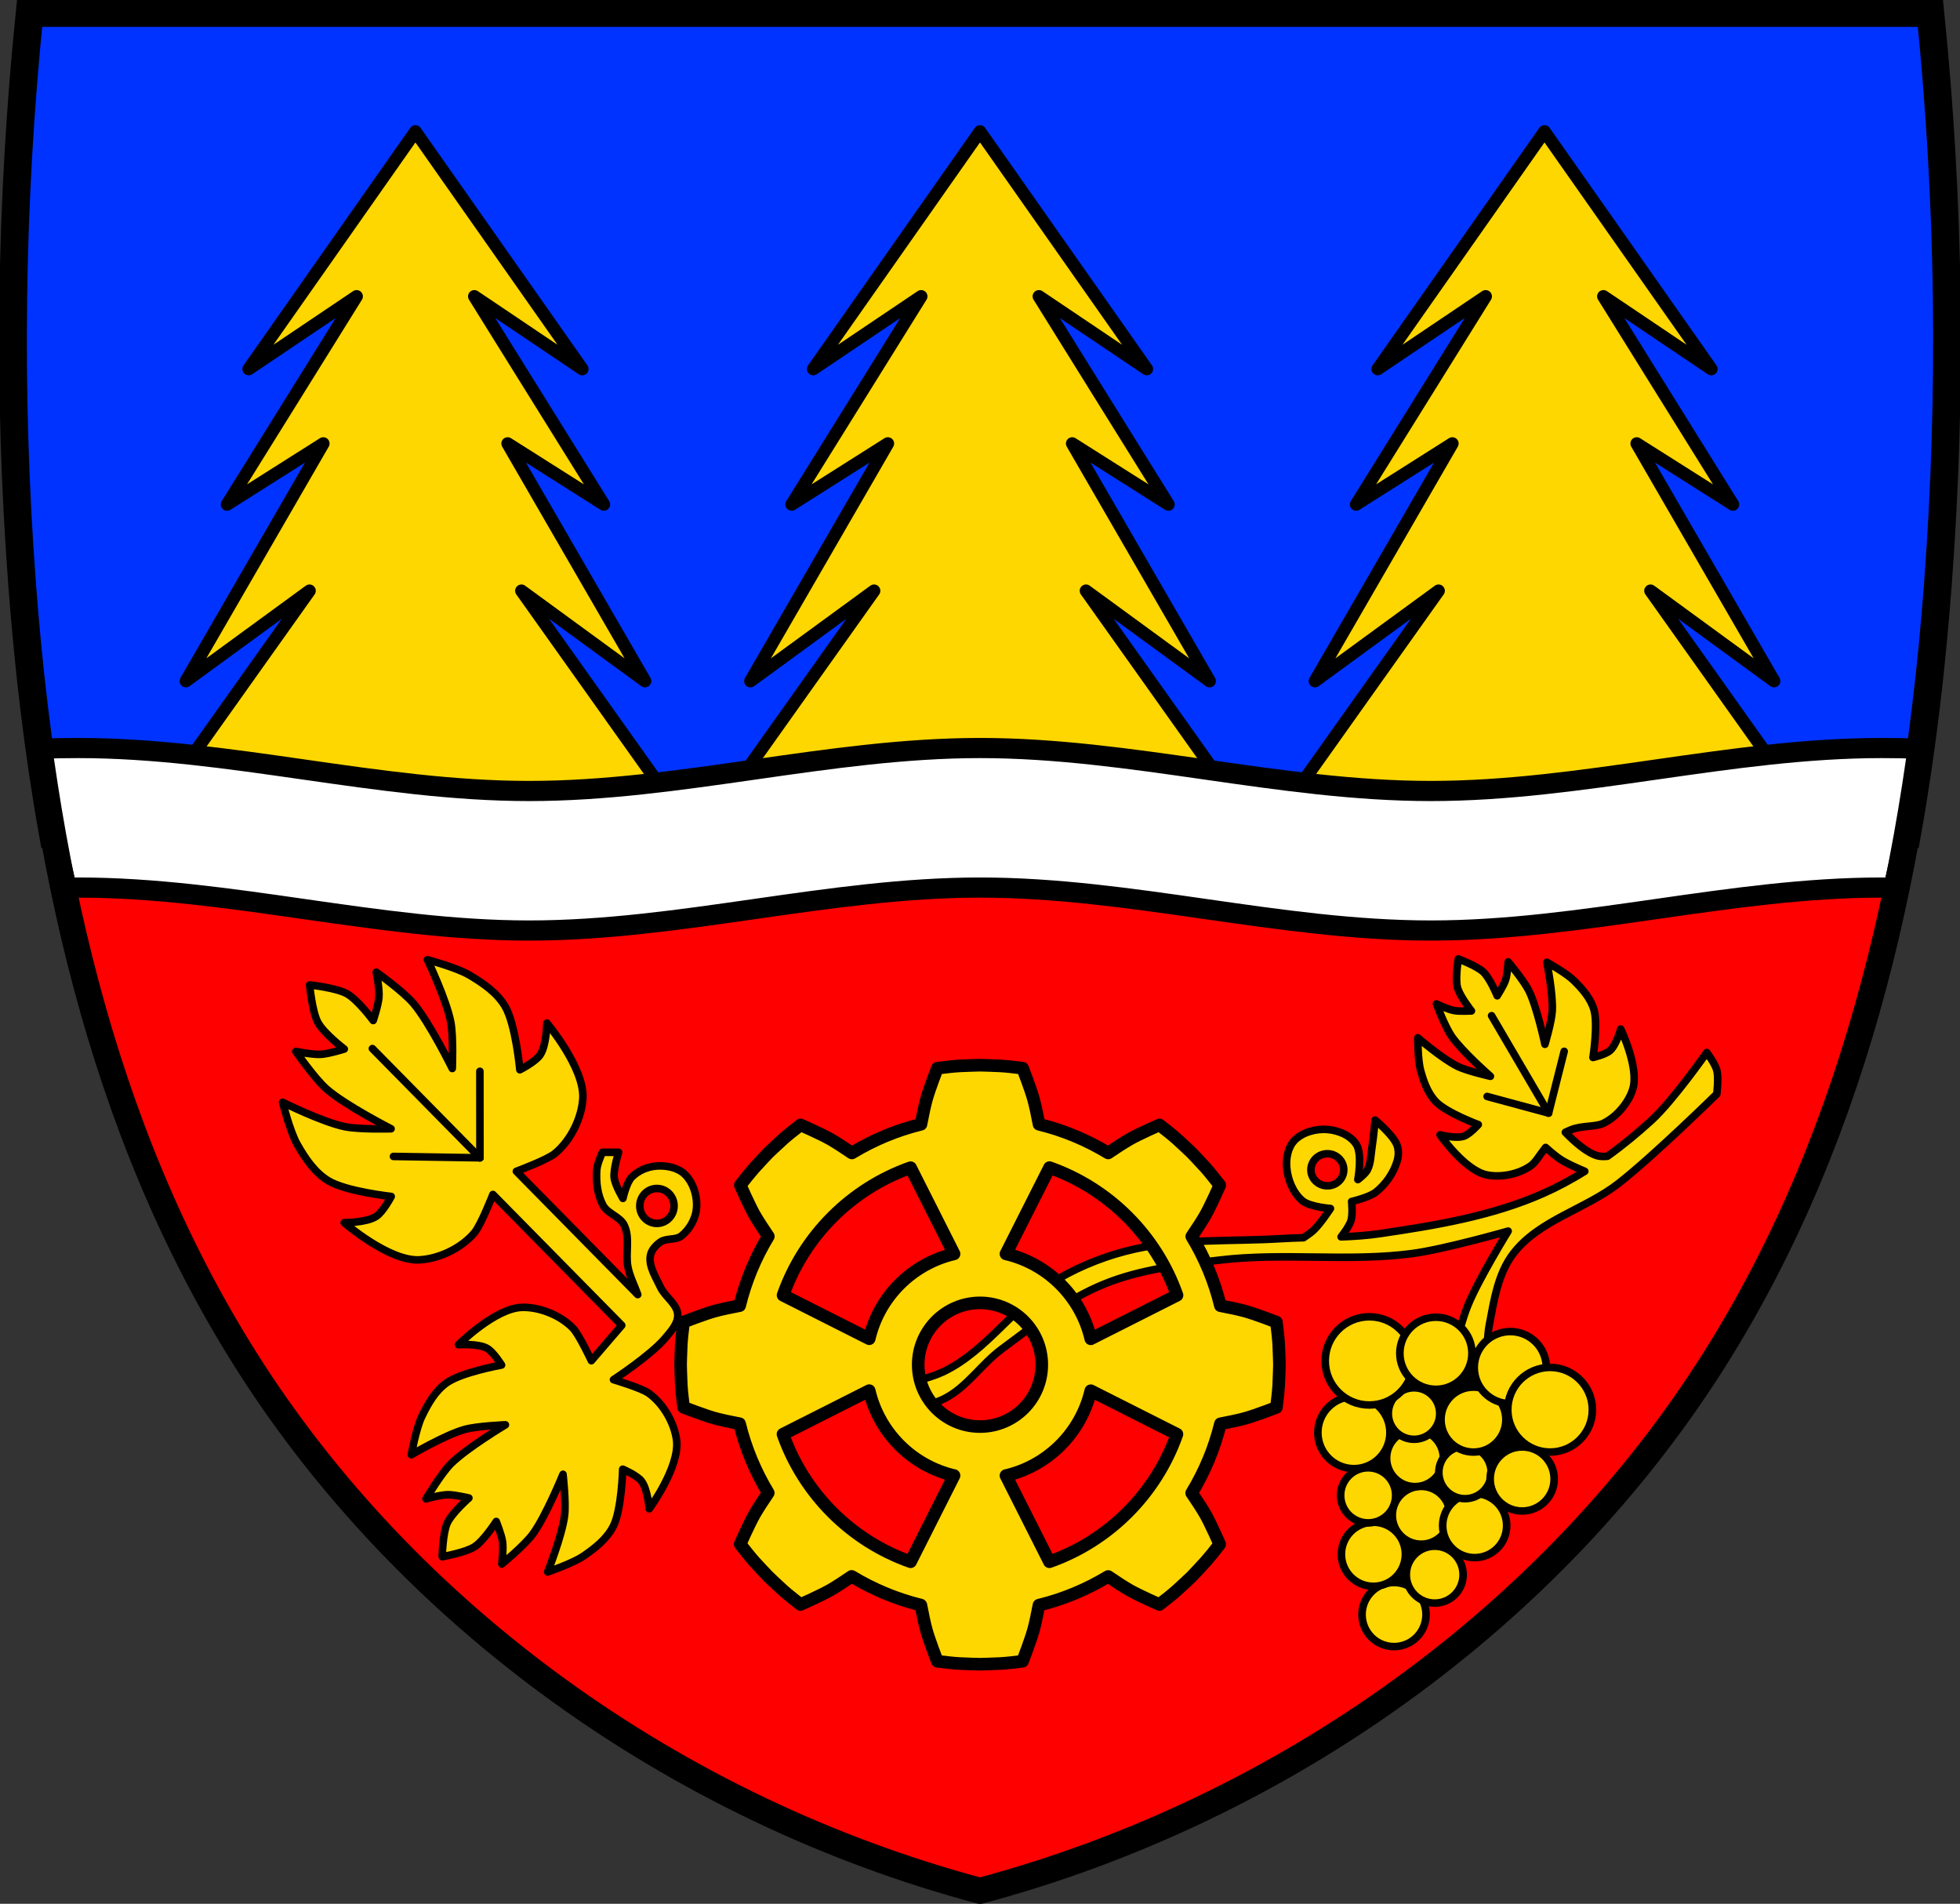<?xml version="1.0" encoding="UTF-8" standalone="no"?>
<!-- Created with Inkscape (http://www.inkscape.org/) -->

<svg
   xmlns:dc="http://purl.org/dc/elements/1.1/"
   xmlns:cc="http://creativecommons.org/ns#"
   xmlns:rdf="http://www.w3.org/1999/02/22-rdf-syntax-ns#"
   xmlns:svg="http://www.w3.org/2000/svg"
   xmlns="http://www.w3.org/2000/svg"
   xmlns:sodipodi="http://sodipodi.sourceforge.net/DTD/sodipodi-0.dtd"
   xmlns:inkscape="http://www.inkscape.org/namespaces/inkscape"
   width="777.655"
   height="755.174"
   id="svg2"
   version="1.1"
   inkscape:version="0.48.4 r9939"
   sodipodi:docname="AUT Paudorf COA.svg">
  <rect width="100%" height="100%" fill="#333333" stroke="none"/>
  <defs
     id="defs4">
    <inkscape:path-effect
       effect="spiro"
       id="path-effect6324"
       is_visible="true" />
    <inkscape:path-effect
       effect="spiro"
       id="path-effect6298"
       is_visible="true" />
    <inkscape:path-effect
       effect="spiro"
       id="path-effect6239"
       is_visible="true" />
    <inkscape:path-effect
       effect="spiro"
       id="path-effect6045"
       is_visible="true" />
    <inkscape:path-effect
       effect="spiro"
       id="path-effect6041"
       is_visible="true" />
    <inkscape:path-effect
       effect="spiro"
       id="path-effect6032"
       is_visible="true" />
    <inkscape:path-effect
       effect="spiro"
       id="path-effect5944"
       is_visible="true" />
    <inkscape:path-effect
       effect="spiro"
       id="path-effect5698"
       is_visible="true" />
    <inkscape:path-effect
       effect="spiro"
       id="path-effect6298-6"
       is_visible="true" />
    <inkscape:path-effect
       effect="spiro"
       id="path-effect6324-1"
       is_visible="true" />
  </defs>
  <sodipodi:namedview
     id="base"
     pagecolor="#ffffff"
     bordercolor="#666666"
     borderopacity="1.0"
     inkscape:pageopacity="0.0"
     inkscape:pageshadow="2"
     inkscape:zoom="1.0201099"
     inkscape:cx="388.82813"
     inkscape:cy="377.75401"
     inkscape:document-units="px"
     inkscape:current-layer="layer1"
     showgrid="false"
     inkscape:window-width="1280"
     inkscape:window-height="998"
     inkscape:window-x="-4"
     inkscape:window-y="-4"
     inkscape:window-maximized="1"
     fit-margin-top="0"
     fit-margin-left="0"
     fit-margin-right="0"
     fit-margin-bottom="0"
     inkscape:snap-midpoints="true"
     inkscape:snap-smooth-nodes="true"
     inkscape:object-nodes="true"
     inkscape:snap-nodes="true"
     inkscape:object-paths="false" />
  <g
     inkscape:label="Ebene 1"
     inkscape:groupmode="layer"
     id="layer1"
     transform="translate(-12.479,-45.75)">
    <path
       style="fill:#ff0000;fill-opacity:1;stroke:none"
       d="m 24.238,50.908 c -7.643,75.176 -8.649,150.942 -3.005,226.272 8.014,106.961 30.405,215.431 88.634,307.786 63.912,101.369 170.486,178.459 291.439,210.812 120.953,-32.353 227.528,-109.443 291.441,-210.812 58.229,-92.355 80.619,-200.825 88.634,-307.786 5.644,-75.33 4.638,-151.096 -3.005,-226.272 H 401.305 z"
       id="path1652-4-7-6"
       inkscape:connector-curvature="0" />
    <path
       style="fill:#000000;stroke:#000000;stroke-width:1px;stroke-linecap:butt;stroke-linejoin:miter;stroke-opacity:1"
       d="m 538.017,545.498 -5.028,18.604 5.531,29.666 7.039,20.113 5.531,26.147 18.604,-13.073 c 4.735,-6.794 9.597,-13.5 14.582,-20.113 5.389,-7.15 10.921,-14.191 16.593,-21.118 l 13.576,-20.113 -16.09,-22.627 -25.644,-5.028 -23.633,2.011 -11.062,5.531"
       id="path6237"
       inkscape:path-effect="#path-effect6239"
       inkscape:original-d="m 538.01674,545.49833 -5.02819,18.60432 5.53101,29.66634 7.03947,20.11277 5.53101,26.14661 18.60432,-13.0733 14.58176,-20.11278 16.59304,-21.11841 13.57613,-20.11278 -16.09022,-22.62687 -25.64379,-5.02819 -23.63251,2.01128 z"
       inkscape:connector-curvature="0"
       transform="translate(12.479,45.75)" />
    <path
       style="fill:#0033ff;fill-opacity:1;stroke:#000000;stroke-opacity:1;stroke-width:11;stroke-miterlimit:4;stroke-dasharray:none"
       d="M 11.75 5.156 C 4.107 80.332 3.106 156.107 8.75 231.438 C 11.236 264.612 15.108 297.936 21 330.875 L 756.656 330.875 C 762.548 297.936 766.421 264.612 768.906 231.438 C 774.551 156.107 773.549 80.332 765.906 5.156 L 388.812 5.156 L 11.75 5.156 z "
       transform="translate(12.479,45.75)"
       id="rect5434" />
    <path
       style="fill:#ffd700;stroke:#000000;stroke-width:5;stroke-linecap:round;stroke-linejoin:round;stroke-miterlimit:4;stroke-opacity:1;stroke-dasharray:none;fill-opacity:1"
       d="m 177.307,97.906 -66.156,94.219 42.812,-28.812 -51.375,82.531 38.156,-24.156 -54.5,94.219 49.031,-35.812 -70.281,98.875 112.313,0 112.344,0 111.656,0 111.656,0 0.688,0 111.625,0 112.344,0 -70.281,-98.875 49.031,35.812 -54.5,-94.219 38.156,24.156 -51.375,-82.531 42.812,28.812 -66.188,-94.219 -66.156,94.219 42.812,-28.812 -51.375,82.531 38.156,-24.156 -54.5,94.219 49.031,-35.812 -69.938,98.406 -69.938,-98.406 49.031,35.812 -54.5,-94.219 38.156,24.156 -51.375,-82.531 42.812,28.812 -66.188,-94.219 -66.156,94.219 42.812,-28.812 -51.375,82.531 38.156,-24.156 -54.5,94.219 49.031,-35.812 -69.938,98.406 -69.969,-98.406 49.031,35.812 -54.5,-94.219 38.156,24.156 -51.375,-82.531 42.812,28.812 -66.188,-94.219 z"
       id="path5719"
       inkscape:connector-curvature="0" />
    <path
       style="fill:#ffffff;stroke:#000000;stroke-width:8;stroke-linecap:round;stroke-linejoin:round;stroke-miterlimit:4;stroke-opacity:1;stroke-dasharray:none"
       d="m 43.573,342.469 c -4.785,0 -9.992,0.082 -15.438,0.281 2.842,18.483 6.4,36.893 10.781,55.124 1.581,-0.021 3.147,-0.056 4.656,-0.056 59.957,0 118.918,17.043 178.875,17.043 59.957,0 118.918,-17.043 178.875,-17.043 59.957,0 118.887,17.043 178.844,17.043 59.957,0 118.918,-17.043 178.875,-17.043 1.509,0 3.075,0.035 4.656,0.056 4.381,-18.231 7.939,-36.641 10.781,-55.124 -5.446,-0.2 -10.652,-0.281 -15.438,-0.281 -59.957,0 -118.918,17.043 -178.875,17.043 -59.957,0 -118.887,-17.043 -178.844,-17.043 -59.957,0 -118.918,17.043 -178.875,17.043 -59.957,0 -118.918,-17.043 -178.875,-17.043 z"
       id="path5696"
       inkscape:connector-curvature="0" />
    <path
       style="fill:none;stroke:#000000;stroke-width:10.312;stroke-linecap:butt;stroke-linejoin:round;stroke-miterlimit:4;stroke-opacity:1;stroke-dasharray:none"
       d="m 24.238,50.908 c -7.643,75.176 -8.649,150.942 -3.005,226.272 8.014,106.961 30.405,215.431 88.634,307.786 63.912,101.369 170.486,178.459 291.439,210.812 120.953,-32.353 227.528,-109.443 291.441,-210.812 58.229,-92.355 80.619,-200.825 88.634,-307.786 5.644,-75.33 4.638,-151.096 -3.005,-226.272 H 401.305 z"
       id="path1652-4-7"
       inkscape:connector-curvature="0" />
    <g
       id="g6210"
       transform="translate(813.85,8)">
      <path
         id="path5823"
         transform="translate(12.479,45.75)"
         d="m -644.281,372.688 c 0,0 7.572,15.834 9.281,24.75 1.119,5.836 0.594,18.406 0.594,18.406 0,0 -8.967,-18.22 -15.375,-25.781 -4.154,-4.901 -14.781,-12.438 -14.781,-12.438 0,0 1.325,6.502 1.062,9.969 -0.229,3.032 -2.281,9.219 -2.281,9.219 0,0 -6.043,-8.215 -10.469,-10.656 -4.241,-2.339 -14.75,-3.469 -14.75,-3.469 0,0 0.976,10.536 3.25,14.812 2.373,4.462 10.5,10.625 10.5,10.625 0,0 -6.184,1.911 -9.219,2.094 -3.47,0.209 -10,-1.156 -10,-1.156 0,0 7.382,10.71 12.219,14.938 7.463,6.523 25.562,15.75 25.562,15.75 0,0 -12.619,0.364 -18.438,-0.844 -8.889,-1.845 -24.594,-9.656 -24.594,-9.656 0,0 2.922,11.606 5.75,16.594 3.161,5.575 6.883,11.166 12.344,14.5 7.045,4.3 25,6.25 25,6.25 0,0 -3.227,6.154 -6,7.938 -3.874,2.492 -12.656,2.469 -12.656,2.469 0,0 17.53,15.239 29.625,14.75 7.487,-0.303 16.602,-4.331 22.031,-10.75 2.616,-3.092 7.344,-15.188 7.344,-15.188 l 51.125,51.906 -12.062,14.031 c 0,0 -4.849,-10.364 -7.344,-12.938 -5.178,-5.342 -13.528,-8.4 -20.156,-8.219 -10.708,0.292 -25.25,14.812 -25.25,14.812 0,0 7.743,-0.562 11.312,1.406 2.555,1.409 5.812,6.656 5.812,6.656 0,0 -15.788,2.813 -21.75,7.031 -4.622,3.27 -7.512,8.42 -9.969,13.531 -2.198,4.573 -4.094,15.031 -4.094,15.031 0,0 13.387,-7.87 21.125,-10.031 5.065,-1.415 16.219,-1.844 16.219,-1.844 0,0 -15.427,9.232 -21.625,15.438 -4.017,4.022 -9.875,13.938 -9.875,13.938 0,0 5.642,-1.633 8.719,-1.656 2.69,-0.02 8.281,1.312 8.281,1.312 0,0 -6.797,5.949 -8.625,10.031 -1.752,3.912 -1.969,13.25 -1.969,13.25 0,0 9.208,-1.618 12.812,-3.938 3.761,-2.42 8.625,-10.031 8.625,-10.031 0,0 2.116,5.306 2.5,7.969 0.439,3.045 -0.281,8.906 -0.281,8.906 0,0 8.908,-7.3 12.281,-11.875 5.205,-7.06 12,-23.719 12,-23.719 0,0 1.264,11.124 0.625,16.344 -0.976,7.974 -6.719,22.406 -6.719,22.406 0,0 10.028,-3.453 14.219,-6.312 4.684,-3.196 9.336,-6.877 11.875,-11.938 3.275,-6.528 3.688,-22.531 3.688,-22.531 0,0 5.661,2.404 7.438,4.719 2.482,3.234 3.094,11 3.094,11 0,0 12.162,-16.557 10.844,-27.188 -0.816,-6.58 -5.035,-14.37 -11.094,-18.688 -2.919,-2.08 -13.938,-5.344 -13.938,-5.344 0,0 14.934,-9.777 20.562,-16.531 2.219,-2.663 5.043,-5.66 4.938,-9.125 -0.133,-4.366 -5.073,-7.16 -6.906,-11.125 -1.816,-3.927 -4.656,-8.103 -3.969,-12.375 0.356,-2.213 2.136,-4.146 3.969,-5.438 2.387,-1.683 6.133,-0.635 8.406,-2.469 3.215,-2.593 5.594,-6.759 5.938,-10.875 0.399,-4.779 -1.242,-10.291 -4.719,-13.594 -2.799,-2.659 -7.274,-3.492 -11.125,-3.219 -3.606,0.256 -7.36,1.84 -9.875,4.438 -2.108,2.177 -3.469,8.406 -3.469,8.406 0,0 -3.127,-5.222 -3.469,-8.156 -0.397,-3.405 1.75,-10.125 1.75,-10.125 l -6.438,0 c 0,0 -2.052,4.488 -2.219,6.906 -0.327,4.758 0.204,9.896 2.469,14.094 1.827,3.387 6.724,4.446 8.406,7.906 2.424,4.986 0.42,11.119 1.469,16.562 0.727,3.771 2.618,7.329 3.906,10.969 L -608.969,456.625 c 0,0 12.149,-4.494 15.281,-7.062 6.501,-5.331 10.677,-14.425 11.094,-21.906 0.673,-12.086 -14.281,-29.844 -14.281,-29.844 0,0 -0.105,8.789 -2.656,12.625 -1.826,2.745 -8.062,5.906 -8.062,5.906 0,0 -1.652,-18.016 -5.844,-25.125 -3.25,-5.511 -8.818,-9.286 -14.344,-12.531 -4.944,-2.904 -16.5,-6 -16.5,-6 z m 91.062,90.75 c 3.755,0 6.812,3.083 6.812,6.906 0,3.823 -3.057,6.938 -6.812,6.938 -3.755,0 -6.781,-3.114 -6.781,-6.938 0,-3.823 3.026,-6.906 6.781,-6.906 z"
         style="fill:#ffd700;fill-opacity:1;stroke:#000000;stroke-width:3;stroke-linecap:round;stroke-linejoin:round;stroke-miterlimit:4;stroke-opacity:1;stroke-dasharray:none"
         inkscape:connector-curvature="0" />
      <path
         inkscape:connector-curvature="0"
         id="path5846"
         d="m -653.623,453.688 42.679,43.334"
         style="fill:#ffd700;fill-opacity:1;stroke:#000000;stroke-width:3;stroke-linecap:round;stroke-linejoin:miter;stroke-miterlimit:4;stroke-opacity:1;stroke-dasharray:none" />
      <path
         inkscape:connector-curvature="0"
         id="path5848"
         d="m -610.944,497.022 -34.325,-0.549"
         style="fill:#ffd700;fill-opacity:1;stroke:#000000;stroke-width:3;stroke-linecap:round;stroke-linejoin:miter;stroke-miterlimit:4;stroke-opacity:1;stroke-dasharray:none" />
      <path
         inkscape:connector-curvature="0"
         id="path5848-4"
         d="m -610.944,497.023 -0.026,-34.33"
         style="fill:#ffd700;fill-opacity:1;stroke:#000000;stroke-width:3;stroke-linecap:round;stroke-linejoin:miter;stroke-miterlimit:4;stroke-opacity:1;stroke-dasharray:none" />
      <path
         style="fill:#ffd700;fill-opacity:1;stroke:#000000;stroke-width:3;stroke-linecap:round;stroke-linejoin:round;stroke-miterlimit:4;stroke-opacity:1;stroke-dasharray:none"
         d="M 578.594 380.375 C 578.594 380.375 577.368 388.069 578.219 391.531 C 579.106 395.144 583.812 401 583.812 401 C 583.812 401 579.042 401.261 576.844 400.844 C 574.33 400.366 569.938 398.219 569.938 398.219 C 569.938 398.219 573.25 407.172 575.938 411.062 C 580.084 417.065 591.344 426.938 591.344 426.938 C 591.344 426.938 582.277 424.913 578.344 423 C 572.334 420.078 562.531 411.656 562.531 411.656 C 562.531 411.656 562.508 420.493 563.625 424.562 C 564.873 429.111 566.518 433.76 569.812 437.125 C 574.063 441.466 586.531 446.094 586.531 446.094 C 586.531 446.094 583.113 449.915 580.812 450.688 C 577.598 451.766 571.344 450.156 571.344 450.156 C 571.344 450.156 581.094 464.196 589.812 466.031 C 595.21 467.168 602.435 465.943 607.469 462.344 C 609.296 461.037 611.116 457.807 613.25 455.156 C 615.26 456.95 617.514 458.85 619.25 459.969 C 621.664 461.525 625.632 463.295 628.781 464.625 C 623.484 467.904 618.012 470.862 612.344 473.375 C 591.995 482.398 569.523 486.106 547.5 489.344 C 542.403 490.093 537.245 490.434 532.094 490.625 C 533.721 488.55 535.312 486.23 535.969 484.344 C 536.821 481.898 536.281 476.594 536.281 476.594 C 536.281 476.594 543.204 475.004 545.906 472.875 C 549.762 469.837 552.817 465.436 554.281 460.75 C 554.929 458.675 555.046 456.285 554.281 454.25 C 552.733 450.13 545.594 444.312 545.594 444.312 C 545.594 444.312 544.921 451.556 544.344 455.156 C 543.859 458.183 543.924 461.49 542.469 464.188 C 541.635 465.733 538.75 467.906 538.75 467.906 C 538.75 467.906 540.642 457.861 538.125 453.938 C 535.801 450.314 530.948 448.359 526.656 448.031 C 522.088 447.682 516.775 449.078 513.594 452.375 C 511.047 455.014 510.226 459.28 510.5 462.938 C 510.866 467.832 512.975 473.107 516.719 476.281 C 519.668 478.782 527.875 479.375 527.875 479.375 C 527.875 479.375 523.79 485.616 521.062 488.094 C 520.071 488.995 518.667 489.992 517.188 490.969 C 514.145 491.043 511.126 491.159 508.094 491.344 C 488.761 492.522 469.023 491.226 450.125 495.469 C 439.662 497.818 429.407 501.754 420.125 507.125 C 403.088 516.984 391.944 535.756 374.156 544.188 C 368.425 546.904 359.223 548.882 351.281 550.188 L 351.281 560.938 C 357.676 559.912 368.899 557.796 374.906 554.688 C 383.7 550.138 389.4 541.128 397.344 535.219 C 410.296 525.583 423.284 515.335 438.25 509.281 C 452.729 503.424 468.647 501.66 484.156 499.812 C 509.377 496.808 535.103 500.588 560.281 497.25 C 573.202 495.537 598.375 488.344 598.375 488.344 C 598.375 488.344 586.601 507.44 582.406 517.781 C 578.707 526.903 574.438 546.188 574.438 546.188 L 589.875 545.688 C 589.875 545.688 589.645 532.294 590.875 525.75 C 592.721 515.932 594.311 505.251 600.375 497.312 C 610.564 483.973 629.023 479.709 642.25 469.375 C 656.069 458.578 681.156 433.969 681.156 433.969 C 681.156 433.969 681.967 427.553 681.156 424.5 C 680.468 421.909 677.188 417.5 677.188 417.5 C 677.188 417.5 663.769 436.627 655.219 444.438 C 649.703 449.476 643.893 454.275 637.781 458.656 C 636.326 458.801 634.94 458.775 633.844 458.469 C 629.718 457.319 624.877 453.094 621.062 449.156 C 621.95 448.711 622.857 448.314 623.781 447.969 C 627.65 446.522 633.239 446.955 635.938 445.688 C 641.539 443.058 646.164 437.326 647.812 432.062 C 650.476 423.56 643.031 408.188 643.031 408.188 C 643.031 408.188 641.357 414.411 638.844 416.688 C 637.045 418.317 632.031 419.469 632.031 419.469 C 632.031 419.469 634.113 406.299 632.406 400.469 C 631.083 395.949 627.794 392.251 624.438 388.938 C 621.434 385.973 613.719 381.688 613.719 381.688 C 613.719 381.688 616.266 394.36 615.875 401.031 C 615.619 405.398 612.969 414.25 612.969 414.25 C 612.969 414.25 609.863 399.647 606.656 393.094 C 604.578 388.847 598.375 381.531 598.375 381.531 C 598.375 381.531 598.126 386.417 597.312 388.844 C 596.601 390.966 594.031 395 594.031 395 C 594.031 395 591.217 388.072 588.5 385.531 C 585.896 383.096 578.594 380.375 578.594 380.375 z M 526.656 457.656 C 530.257 457.656 533.156 460.516 533.156 464.031 C 533.156 467.547 530.257 470.375 526.656 470.375 C 523.055 470.375 520.125 467.547 520.125 464.031 C 520.125 460.516 523.055 457.656 526.656 457.656 z "
         transform="translate(-801.371,37.75)"
         id="path5823-8" />
      <path
         inkscape:connector-curvature="0"
         id="path5846-8"
         d="m -209.57,440.645 22.627,38.631"
         style="fill:#ffd700;fill-opacity:1;stroke:#000000;stroke-width:3;stroke-linecap:round;stroke-linejoin:miter;stroke-miterlimit:4;stroke-opacity:1;stroke-dasharray:none" />
      <path
         inkscape:connector-curvature="0"
         id="path5848-2"
         d="m -186.944,479.276 -24.394,-6.592"
         style="fill:#ffd700;fill-opacity:1;stroke:#000000;stroke-width:3;stroke-linecap:round;stroke-linejoin:miter;stroke-miterlimit:4;stroke-opacity:1;stroke-dasharray:none" />
      <path
         inkscape:connector-curvature="0"
         id="path5848-4-9"
         d="m -186.944,479.276 6.182,-24.501"
         style="fill:#ffd700;fill-opacity:1;stroke:#000000;stroke-width:3;stroke-linecap:round;stroke-linejoin:miter;stroke-miterlimit:4;stroke-opacity:1;stroke-dasharray:none" />
      <g
         id="g6192">
        <path
           sodipodi:type="arc"
           style="fill:#ffd700;fill-opacity:1;stroke:#000000;stroke-width:2.331;stroke-linecap:round;stroke-linejoin:round;stroke-miterlimit:4;stroke-opacity:1;stroke-dasharray:none;stroke-dashoffset:3.118"
           id="path6052"
           sodipodi:cx="-257.94934"
           sodipodi:cy="631.08813"
           sodipodi:rx="9.7775421"
           sodipodi:ry="9.9553156"
           d="m -248.172,631.088 c 0,5.498 -4.378,9.955 -9.778,9.955 -5.4,0 -9.778,-4.457 -9.778,-9.955 0,-5.498 4.378,-9.955 9.778,-9.955 5.4,0 9.778,4.457 9.778,9.955 z"
           transform="matrix(1.299,0,0,1.276,86.81,-127.07)" />
        <path
           sodipodi:type="arc"
           style="fill:#ffd700;fill-opacity:1;stroke:#000000;stroke-width:2.624;stroke-linecap:round;stroke-linejoin:round;stroke-miterlimit:4;stroke-opacity:1;stroke-dasharray:none;stroke-dashoffset:3.118"
           id="path6052-1"
           sodipodi:cx="-257.94934"
           sodipodi:cy="631.08813"
           sodipodi:rx="9.7775421"
           sodipodi:ry="9.9553156"
           d="m -248.172,631.088 c 0,5.498 -4.378,9.955 -9.778,9.955 -5.4,0 -9.778,-4.457 -9.778,-9.955 0,-5.498 4.378,-9.955 9.778,-9.955 5.4,0 9.778,4.457 9.778,9.955 z"
           transform="matrix(1.153,0,0,1.133,65.282,-52.65)" />
        <path
           sodipodi:type="arc"
           style="fill:#ffd700;fill-opacity:1;stroke:#000000;stroke-width:2.331;stroke-linecap:round;stroke-linejoin:round;stroke-miterlimit:4;stroke-opacity:1;stroke-dasharray:none;stroke-dashoffset:3.118"
           id="path6052-3"
           sodipodi:cx="-257.94934"
           sodipodi:cy="631.08813"
           sodipodi:rx="9.7775421"
           sodipodi:ry="9.9553156"
           d="m -248.172,631.088 c 0,5.498 -4.378,9.955 -9.778,9.955 -5.4,0 -9.778,-4.457 -9.778,-9.955 0,-5.498 4.378,-9.955 9.778,-9.955 5.4,0 9.778,4.457 9.778,9.955 z"
           transform="matrix(1.299,0,0,1.276,78.624,-150.983)" />
        <path
           sodipodi:type="arc"
           style="fill:#ffd700;fill-opacity:1;stroke:#000000;stroke-width:2.71;stroke-linecap:round;stroke-linejoin:round;stroke-miterlimit:4;stroke-opacity:1;stroke-dasharray:none;stroke-dashoffset:3.118"
           id="path6052-5"
           sodipodi:cx="-257.94934"
           sodipodi:cy="631.08813"
           sodipodi:rx="9.7775421"
           sodipodi:ry="9.9553156"
           d="m -248.172,631.088 c 0,5.498 -4.378,9.955 -9.778,9.955 -5.4,0 -9.778,-4.457 -9.778,-9.955 0,-5.498 4.378,-9.955 9.778,-9.955 5.4,0 9.778,4.457 9.778,9.955 z"
           transform="matrix(1.117,0,0,1.097,29.591,-61.399)" />
        <path
           sodipodi:type="arc"
           style="fill:#ffd700;fill-opacity:1;stroke:#000000;stroke-width:2.584;stroke-linecap:round;stroke-linejoin:round;stroke-miterlimit:4;stroke-opacity:1;stroke-dasharray:none;stroke-dashoffset:3.118"
           id="path6052-9"
           sodipodi:cx="-257.94934"
           sodipodi:cy="631.08813"
           sodipodi:rx="9.7775421"
           sodipodi:ry="9.9553156"
           d="m -248.172,631.088 c 0,5.498 -4.378,9.955 -9.778,9.955 -5.4,0 -9.778,-4.457 -9.778,-9.955 0,-5.498 4.378,-9.955 9.778,-9.955 5.4,0 9.778,4.457 9.778,9.955 z"
           transform="matrix(1.172,0,0,1.151,64.816,-87.563)" />
        <path
           sodipodi:type="arc"
           style="fill:#ffd700;fill-opacity:1;stroke:#000000;stroke-width:2.331;stroke-linecap:round;stroke-linejoin:round;stroke-miterlimit:4;stroke-opacity:1;stroke-dasharray:none;stroke-dashoffset:3.118"
           id="path6052-8"
           sodipodi:cx="-257.94934"
           sodipodi:cy="631.08813"
           sodipodi:rx="9.7775421"
           sodipodi:ry="9.9553156"
           d="m -248.172,631.088 c 0,5.498 -4.378,9.955 -9.778,9.955 -5.4,0 -9.778,-4.457 -9.778,-9.955 0,-5.498 4.378,-9.955 9.778,-9.955 5.4,0 9.778,4.457 9.778,9.955 z"
           transform="matrix(1.299,0,0,1.276,118.801,-162.361)" />
        <path
           sodipodi:type="arc"
           style="fill:#ffd700;fill-opacity:1;stroke:#000000;stroke-width:2.07;stroke-linecap:round;stroke-linejoin:round;stroke-miterlimit:4;stroke-opacity:1;stroke-dasharray:none;stroke-dashoffset:3.118"
           id="path6052-4"
           sodipodi:cx="-257.94934"
           sodipodi:cy="631.08813"
           sodipodi:rx="9.7775421"
           sodipodi:ry="9.9553156"
           d="m -248.172,631.088 c 0,5.498 -4.378,9.955 -9.778,9.955 -5.4,0 -9.778,-4.457 -9.778,-9.955 0,-5.498 4.378,-9.955 9.778,-9.955 5.4,0 9.778,4.457 9.778,9.955 z"
           transform="matrix(1.463,0,0,1.436,113.19,-300.229)" />
        <path
           sodipodi:type="arc"
           style="fill:#ffd700;fill-opacity:1;stroke:#000000;stroke-width:2.624;stroke-linecap:round;stroke-linejoin:round;stroke-miterlimit:4;stroke-opacity:1;stroke-dasharray:none;stroke-dashoffset:3.118"
           id="path6052-0"
           sodipodi:cx="-257.94934"
           sodipodi:cy="631.08813"
           sodipodi:rx="9.7775421"
           sodipodi:ry="9.9553156"
           d="m -248.172,631.088 c 0,5.498 -4.378,9.955 -9.778,9.955 -5.4,0 -9.778,-4.457 -9.778,-9.955 0,-5.498 4.378,-9.955 9.778,-9.955 5.4,0 9.778,4.457 9.778,9.955 z"
           transform="matrix(1.153,0,0,1.133,57.46,-98.871)" />
        <path
           sodipodi:type="arc"
           style="fill:#ffd700;fill-opacity:1;stroke:#000000;stroke-width:2.849;stroke-linecap:round;stroke-linejoin:round;stroke-miterlimit:4;stroke-opacity:1;stroke-dasharray:none;stroke-dashoffset:3.118"
           id="path6052-7"
           sodipodi:cx="-257.94934"
           sodipodi:cy="631.08813"
           sodipodi:rx="9.7775421"
           sodipodi:ry="9.9553156"
           d="m -248.172,631.088 c 0,5.498 -4.378,9.955 -9.778,9.955 -5.4,0 -9.778,-4.457 -9.778,-9.955 0,-5.498 4.378,-9.955 9.778,-9.955 5.4,0 9.778,4.457 9.778,9.955 z"
           transform="matrix(1.063,0,0,1.044,54.098,-37.013)" />
        <path
           sodipodi:type="arc"
           style="fill:#ffd700;fill-opacity:1;stroke:#000000;stroke-width:2.331;stroke-linecap:round;stroke-linejoin:round;stroke-miterlimit:4;stroke-opacity:1;stroke-dasharray:none;stroke-dashoffset:3.118"
           id="path6052-6"
           sodipodi:cx="-257.94934"
           sodipodi:cy="631.08813"
           sodipodi:rx="9.7775421"
           sodipodi:ry="9.9553156"
           d="m -248.172,631.088 c 0,5.498 -4.378,9.955 -9.778,9.955 -5.4,0 -9.778,-4.457 -9.778,-9.955 0,-5.498 4.378,-9.955 9.778,-9.955 5.4,0 9.778,4.457 9.778,9.955 z"
           transform="matrix(1.299,0,0,1.276,137.645,-180.849)" />
        <path
           sodipodi:type="arc"
           style="fill:#ffd700;fill-opacity:1;stroke:#000000;stroke-width:2.899;stroke-linecap:round;stroke-linejoin:round;stroke-miterlimit:4;stroke-opacity:1;stroke-dasharray:none;stroke-dashoffset:3.118"
           id="path6052-36"
           sodipodi:cx="-257.94934"
           sodipodi:cy="631.08813"
           sodipodi:rx="9.7775421"
           sodipodi:ry="9.9553156"
           d="m -248.172,631.088 c 0,5.498 -4.378,9.955 -9.778,9.955 -5.4,0 -9.778,-4.457 -9.778,-9.955 0,-5.498 4.378,-9.955 9.778,-9.955 5.4,0 9.778,4.457 9.778,9.955 z"
           transform="matrix(1.044,0,0,1.026,28.964,-49.032)" />
        <path
           sodipodi:type="arc"
           style="fill:#ffd700;fill-opacity:1;stroke:#000000;stroke-width:2.298;stroke-linecap:round;stroke-linejoin:round;stroke-miterlimit:4;stroke-opacity:1;stroke-dasharray:none;stroke-dashoffset:3.118"
           id="path6052-15"
           sodipodi:cx="-257.94934"
           sodipodi:cy="631.08813"
           sodipodi:rx="9.7775421"
           sodipodi:ry="9.9553156"
           d="m -248.172,631.088 c 0,5.498 -4.378,9.955 -9.778,9.955 -5.4,0 -9.778,-4.457 -9.778,-9.955 0,-5.498 4.378,-9.955 9.778,-9.955 5.4,0 9.778,4.457 9.778,9.955 z"
           transform="matrix(1.317,0,0,1.294,122.958,-215.762)" />
        <path
           sodipodi:type="arc"
           style="fill:#ffd700;fill-opacity:1;stroke:#000000;stroke-width:1.691;stroke-linecap:round;stroke-linejoin:round;stroke-miterlimit:4;stroke-opacity:1;stroke-dasharray:none;stroke-dashoffset:3.118"
           id="path6052-42"
           sodipodi:cx="-257.94934"
           sodipodi:cy="631.08813"
           sodipodi:rx="9.7775421"
           sodipodi:ry="9.9553156"
           d="m -248.172,631.088 c 0,5.498 -4.378,9.955 -9.778,9.955 -5.4,0 -9.778,-4.457 -9.778,-9.955 0,-5.498 4.378,-9.955 9.778,-9.955 5.4,0 9.778,4.457 9.778,9.955 z"
           transform="matrix(1.79,0,0,1.758,203.654,-531.878)" />
        <path
           sodipodi:type="arc"
           style="fill:#ffd700;fill-opacity:1;stroke:#000000;stroke-width:2.07;stroke-linecap:round;stroke-linejoin:round;stroke-miterlimit:4;stroke-opacity:1;stroke-dasharray:none;stroke-dashoffset:3.118"
           id="path6052-42-0"
           sodipodi:cx="-257.94934"
           sodipodi:cy="631.08813"
           sodipodi:rx="9.7775421"
           sodipodi:ry="9.9553156"
           d="m -248.172,631.088 c 0,5.498 -4.378,9.955 -9.778,9.955 -5.4,0 -9.778,-4.457 -9.778,-9.955 0,-5.498 4.378,-9.955 9.778,-9.955 5.4,0 9.778,4.457 9.778,9.955 z"
           transform="matrix(1.463,0,0,1.436,145.722,-331.695)" />
        <path
           sodipodi:type="arc"
           style="fill:#ffd700;fill-opacity:1;stroke:#000000;stroke-width:2.07;stroke-linecap:round;stroke-linejoin:round;stroke-miterlimit:4;stroke-opacity:1;stroke-dasharray:none;stroke-dashoffset:3.118"
           id="path6052-42-0-9"
           sodipodi:cx="-257.94934"
           sodipodi:cy="631.08813"
           sodipodi:rx="9.7775421"
           sodipodi:ry="9.9553156"
           d="m -248.172,631.088 c 0,5.498 -4.378,9.955 -9.778,9.955 -5.4,0 -9.778,-4.457 -9.778,-9.955 0,-5.498 4.378,-9.955 9.778,-9.955 5.4,0 9.778,4.457 9.778,9.955 z"
           transform="matrix(1.463,0,0,1.436,175.233,-326.006)" />
        <path
           sodipodi:type="arc"
           style="fill:#ffd700;fill-opacity:1;stroke:#000000;stroke-width:1.763;stroke-linecap:round;stroke-linejoin:round;stroke-miterlimit:4;stroke-opacity:1;stroke-dasharray:none;stroke-dashoffset:3.118"
           id="path6052-42-0-7"
           sodipodi:cx="-257.94934"
           sodipodi:cy="631.08813"
           sodipodi:rx="9.7775421"
           sodipodi:ry="9.9553156"
           d="m -248.172,631.088 c 0,5.498 -4.378,9.955 -9.778,9.955 -5.4,0 -9.778,-4.457 -9.778,-9.955 0,-5.498 4.378,-9.955 9.778,-9.955 5.4,0 9.778,4.457 9.778,9.955 z"
           transform="matrix(1.717,0,0,1.686,256.537,-467.068)" />
      </g>
    </g>
    <path
       style="fill:#ffd700;stroke:#000000;stroke-width:5;stroke-linecap:round;stroke-linejoin:round;stroke-miterlimit:4;stroke-opacity:1;stroke-dasharray:none;stroke-dashoffset:3.118;fill-opacity:1"
       d="m 401.322,468.281 c 0,0 -5.428,0.122 -8.125,0.281 -1.351,0.08 -2.685,0.205 -4.031,0.344 -1.596,0.165 -4.781,0.562 -4.781,0.562 0,0 -3.176,8.185 -4.344,12.406 -0.716,2.59 -1.524,6.538 -2.156,9.844 -9.792,2.398 -19.013,6.288 -27.406,11.375 -0.007,-0.005 -0.024,0.005 -0.031,0 -2.785,-1.891 -6.129,-4.112 -8.469,-5.438 -3.81,-2.159 -11.844,-5.688 -11.844,-5.688 0,0 -2.537,1.957 -3.781,2.969 -1.05,0.854 -2.082,1.694 -3.094,2.594 -2.019,1.795 -5.969,5.562 -5.969,5.562 0,0 -3.705,3.887 -5.5,5.906 -0.899,1.012 -1.771,2.043 -2.625,3.094 -1.012,1.245 -2.969,3.781 -2.969,3.781 0,0 3.528,8.034 5.688,11.844 1.32,2.33 3.552,5.69 5.438,8.469 -5.114,8.412 -8.968,17.648 -11.375,27.469 -3.306,0.632 -7.253,1.44 -9.844,2.156 -4.221,1.167 -12.406,4.344 -12.406,4.344 0,0 -0.398,3.186 -0.562,4.781 -0.139,1.347 -0.264,2.68 -0.344,4.031 -0.159,2.697 -0.281,8.125 -0.281,8.125 0,0 0.122,5.397 0.281,8.094 0.08,1.351 0.205,2.685 0.344,4.031 0.165,1.596 0.562,4.781 0.562,4.781 0,0 8.185,3.176 12.406,4.344 2.583,0.714 6.513,1.525 9.812,2.156 2.401,9.811 6.273,19.031 11.375,27.438 -1.894,2.789 -4.109,6.155 -5.438,8.5 -2.159,3.81 -5.719,11.844 -5.719,11.844 0,0 1.988,2.537 3,3.781 0.854,1.05 1.694,2.082 2.594,3.094 1.795,2.019 5.562,5.938 5.562,5.938 0,0 3.887,3.737 5.906,5.531 1.012,0.899 2.043,1.74 3.094,2.594 1.245,1.012 3.781,3 3.781,3 0,0 8.034,-3.56 11.844,-5.719 2.339,-1.326 5.684,-3.546 8.469,-5.438 0.008,0.005 0.024,-0.005 0.031,0 8.399,5.098 17.636,8.971 27.438,11.375 0.002,6.1e-4 -0.002,0.031 0,0.031 0.632,3.306 1.44,7.253 2.156,9.844 1.167,4.221 4.344,12.406 4.344,12.406 0,0 3.186,0.398 4.781,0.562 1.347,0.139 2.68,0.264 4.031,0.344 2.697,0.159 8.125,0.281 8.125,0.281 0,0 5.397,-0.122 8.094,-0.281 1.351,-0.08 2.685,-0.205 4.031,-0.344 1.596,-0.165 4.781,-0.562 4.781,-0.562 0,0 3.176,-8.185 4.344,-12.406 0.716,-2.59 1.524,-6.538 2.156,-9.844 9.812,-2.396 19.03,-6.278 27.438,-11.375 0.008,-0.005 0.024,0.005 0.031,0 2.785,1.891 6.129,4.112 8.469,5.438 3.81,2.159 11.844,5.688 11.844,5.688 0,0 2.537,-1.957 3.781,-2.969 1.05,-0.854 2.082,-1.694 3.094,-2.594 2.019,-1.795 5.938,-5.531 5.938,-5.531 0,0 3.737,-3.918 5.531,-5.938 0.899,-1.012 1.771,-2.043 2.625,-3.094 1.012,-1.245 2.969,-3.781 2.969,-3.781 0,0 -3.528,-8.034 -5.688,-11.844 -1.32,-2.33 -3.552,-5.69 -5.438,-8.469 5.112,-8.413 9.001,-17.647 11.406,-27.469 3.3,-0.631 7.23,-1.442 9.812,-2.156 4.221,-1.167 12.406,-4.344 12.406,-4.344 0,0 0.398,-3.186 0.562,-4.781 0.139,-1.347 0.264,-2.68 0.344,-4.031 0.159,-2.697 0.281,-8.094 0.281,-8.094 0,0 -0.122,-5.428 -0.281,-8.125 -0.08,-1.351 -0.205,-2.685 -0.344,-4.031 -0.165,-1.596 -0.562,-4.781 -0.562,-4.781 0,0 -8.185,-3.176 -12.406,-4.344 -2.583,-0.714 -6.513,-1.525 -9.812,-2.156 -2.401,-9.819 -6.269,-19.057 -11.375,-27.469 1.889,-2.782 4.114,-6.164 5.438,-8.5 2.159,-3.81 5.688,-11.844 5.688,-11.844 0,0 -1.988,-2.537 -3,-3.781 -0.854,-1.05 -1.694,-2.082 -2.594,-3.094 -1.795,-2.019 -5.531,-5.906 -5.531,-5.906 0,0 -3.918,-3.768 -5.938,-5.562 -1.012,-0.899 -2.043,-1.74 -3.094,-2.594 -1.245,-1.012 -3.781,-2.969 -3.781,-2.969 0,0 -8.034,3.528 -11.844,5.688 -2.345,1.329 -5.711,3.543 -8.5,5.438 -8.405,-5.099 -17.627,-8.976 -27.438,-11.375 -0.632,-3.306 -1.44,-7.253 -2.156,-9.844 -1.167,-4.221 -4.344,-12.406 -4.344,-12.406 0,0 -3.186,-0.398 -4.781,-0.562 -1.347,-0.139 -2.68,-0.264 -4.031,-0.344 -2.697,-0.159 -8.094,-0.281 -8.094,-0.281 z m 27.562,40.625 c 23.586,8.321 42.278,27.033 50.594,50.625 l -34.219,17.281 c -3.883,-16.672 -16.989,-29.8 -33.656,-33.688 l 17.281,-34.219 z m -55.125,0.031 17.25,34.188 c -16.65,3.894 -29.762,17.006 -33.656,33.656 l -34.188,-17.25 c 8.322,-23.584 27.009,-42.272 50.594,-50.594 z m 27.562,53.625 c 13.547,0 24.5,10.984 24.5,24.531 0,13.547 -10.953,24.531 -24.5,24.531 -13.547,0 -24.531,-10.984 -24.531,-24.531 0,-13.547 10.984,-24.531 24.531,-24.531 z m -43.969,34.812 c 3.885,16.664 16.997,29.791 33.656,33.688 l -17.25,34.188 c -23.592,-8.315 -42.304,-27.008 -50.625,-50.594 l 34.219,-17.281 z m 87.906,0.031 34.188,17.25 c -8.32,23.591 -26.998,42.284 -50.594,50.594 l -17.25,-34.188 c 16.657,-3.885 29.765,-16.999 33.656,-33.656 z"
       id="path6241"
       inkscape:connector-curvature="0" />
    <g
       id="g6348" />
  </g>
</svg>
